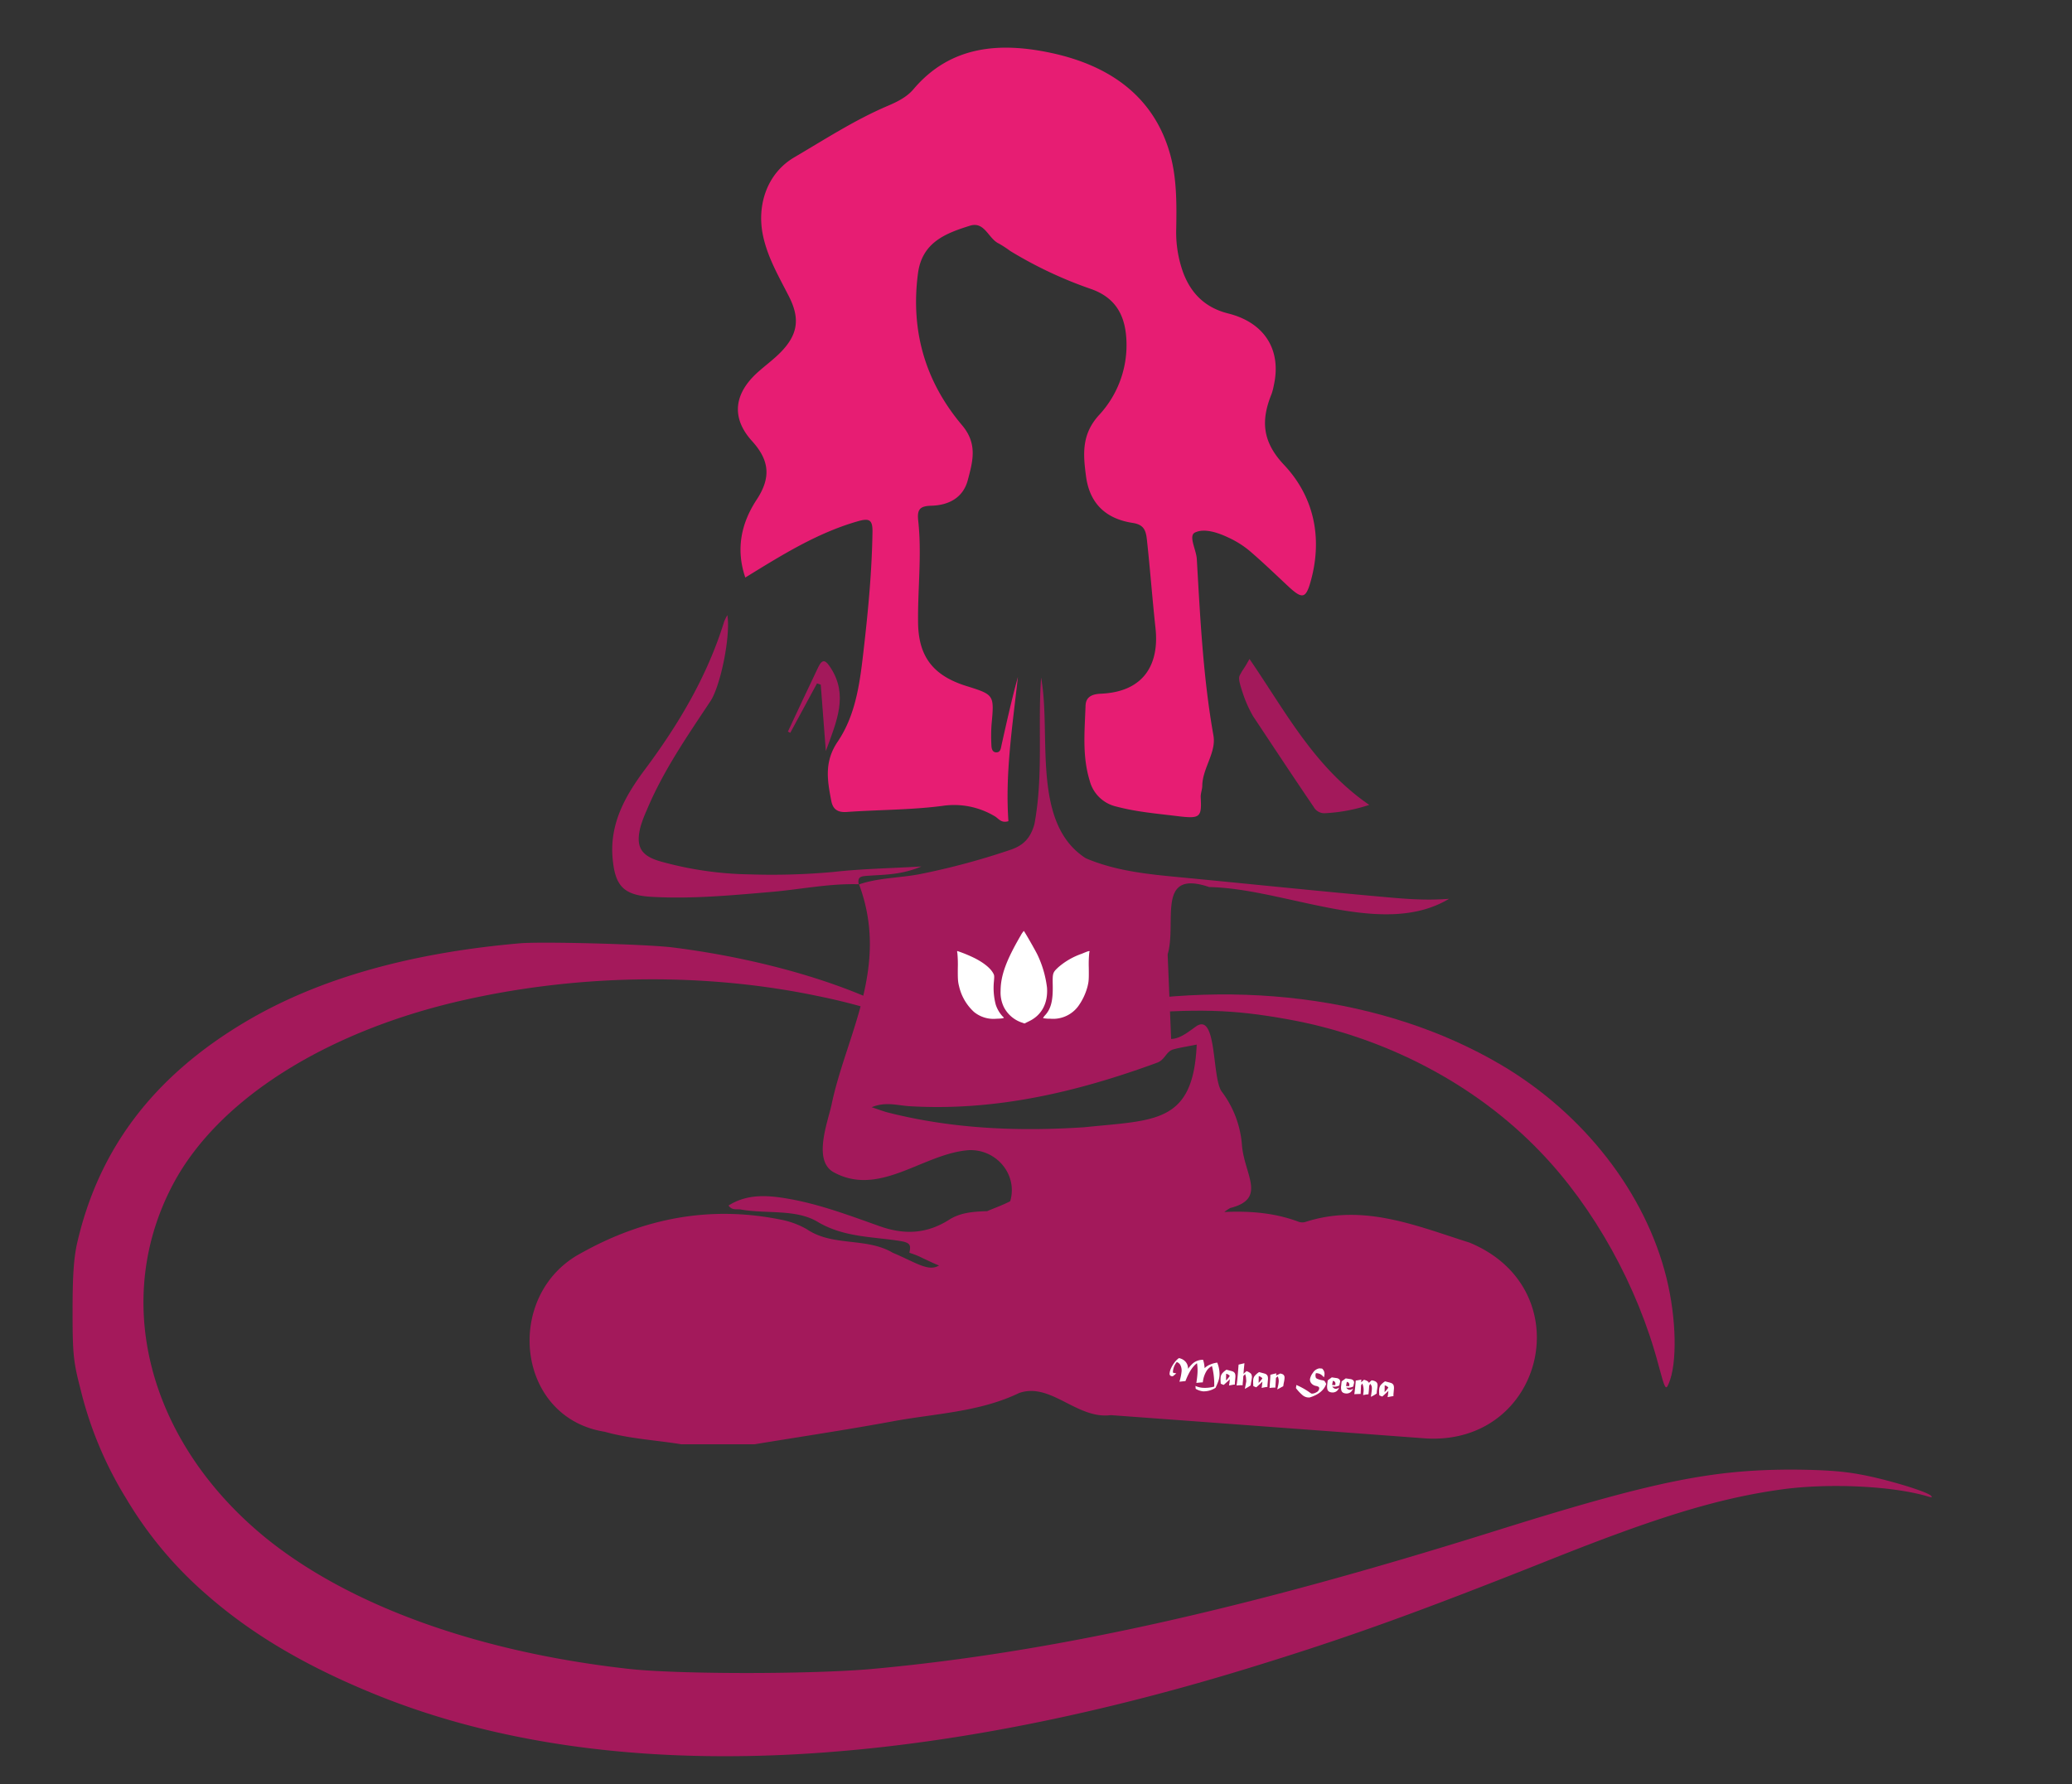 <svg xmlns="http://www.w3.org/2000/svg" viewBox="0 0 595.276 512.667"><rect x="0" y="0" width="595.276" height="512.667" fill="#333333" stroke="none"/><defs><style>.cls-1{fill:#a4195b;}.cls-2{fill:#a3195b;}.cls-3{fill:#e71d73;}.cls-4{fill:#fff;}</style></defs><g id="Cuore"><path class="cls-1" d="M478.8,367.329c-6.015-24.441-23.669-47.225-47.5-61.31-33.61-19.819-78.34-25.424-122.878-15.368-7.115,1.559-10.245,2.608-7.826,2.622.5-.045,10.109-.751,21.41-1.685,22.1-1.824,32-1.557,47.973,1.318,27.955,5.031,53.854,18.623,72.408,37.945,15.542,16.056,28.158,38.83,34.116,61.508,1.813,6.755,2.061,7.271,2.89,5.275C481.9,391.876,481.653,378.986,478.8,367.329Z"/><path class="cls-1" d="M149.488,271.058q-48.031,4.157-79.059,22.626c-26.3,15.633-42.111,36.478-48.309,63.721-.953,4.419-1.271,9.433-1.271,19.459,0,12.138.238,14.446,2.225,22.1a108.534,108.534,0,0,0,13.189,31.663,112.337,112.337,0,0,0,23.2,27.7c12.713,11.148,28.128,20.317,47.833,28.365,63.882,26.188,149.932,23.747,250.921-7.19,28.206-8.641,48.07-15.765,86.845-31.2,31.226-12.467,48.785-17.81,66.9-20.317,13.508-1.847,31.862-.989,41.953,2.045,1.112.33,1.351.264.794-.264-1.509-1.319-13.428-4.881-20.658-6.134-5.006-.924-10.568-1.254-18.672-1.32-23.6-.066-40.6,3.43-86.21,17.745-72.384,22.691-127.288,34.828-178.378,39.512-17.321,1.583-56.016,1.583-70.159,0-43.859-4.882-81.2-18.536-105.12-38.325-33.45-27.837-43.541-68.471-25.346-101.782,13.269-24.143,44.416-43.536,83.826-52.244,33.292-7.388,68.967-7.717,100.988-.989a173.551,173.551,0,0,1,26.538,7.586,25.1,25.1,0,0,0,5.006,1.649c.556-.462-11.839-6.662-20.182-10.027-15.176-6.134-34.166-10.818-53.156-13.192C185.56,271.322,156.082,270.531,149.488,271.058Z"/></g><g id="Livello_1" data-name="Livello 1"><path class="cls-2" d="M246.8,254.1l-.08.07.09-.03C246.81,254.133,246.8,254.113,246.8,254.1Z"/><path class="cls-3" d="M214.123,165.96c-2.8-8.214-1.134-15.683,3.249-22.352,4.117-6.264,3.8-11.221-1.3-16.847-6.118-6.745-5.18-13.708,1.7-19.853,2.077-1.854,4.348-3.52,6.307-5.479,5.134-5.134,5.864-9.779,2.6-16.207-2.915-5.746-6.2-11.278-7.512-17.721-1.749-8.611,1.2-17.707,9.039-22.3,8.789-5.157,17.37-10.742,26.836-14.778,2.776-1.183,5.484-2.527,7.4-4.793C273.083,13.073,287.258,12.057,302,15.213c16.791,3.594,29.668,12.524,34.254,29.41,1.838,6.769,1.792,13.975,1.672,21.049a33.993,33.993,0,0,0,2.034,12.763c2.245,5.89,6.261,9.978,12.886,11.641,10.559,2.65,15.41,10.582,13.09,20.777a14.987,14.987,0,0,1-.608,2.325c-3.033,7.49-2.831,13.618,3.564,20.4,8.527,9.046,11.05,20.7,7.815,32.909-1.511,5.706-2.5,5.842-6.8,1.814-3.582-3.354-7.121-6.757-10.848-9.956a27.057,27.057,0,0,0-5.808-3.712c-3.145-1.522-7.151-2.94-9.935-1.611-1.964.939.366,4.953.52,7.613.985,16.963,1.8,33.922,4.781,50.734.862,4.869-3.146,9.368-3.209,14.418-.014,1.111-.507,2.227-.449,3.325.312,5.888-.144,6.212-7,5.374-5.785-.708-11.574-1.205-17.225-2.71a10.256,10.256,0,0,1-7.677-7.462c-2.18-7.094-1.428-14.311-1.185-21.51.093-2.755,2.131-3.36,4.482-3.465,12.517-.561,16.72-8.7,15.617-18.84-.918-8.446-1.541-16.933-2.469-25.39-.3-2.725-.866-4.351-4.115-4.85-7.817-1.2-12.362-5.688-13.381-13.411-.824-6.244-1.338-11.935,3.663-17.489a29.535,29.535,0,0,0,7.873-22.683c-.543-6.583-3.412-11.233-9.992-13.594a119.35,119.35,0,0,1-23.3-10.953,32.033,32.033,0,0,0-3.306-2.155c-3.01-1.4-4.038-6.429-8.267-5.115-7.1,2.206-13.786,4.821-14.952,13.732-2.144,16.377,2.028,31,12.667,43.6,4.556,5.4,3.055,10.43,1.652,15.769-1.322,5.028-5.414,7.228-10.486,7.364-3.367.09-4.109,1.129-3.757,4.326,1.072,9.762-.173,19.558-.042,29.343.128,9.621,4.287,15.134,13.816,18.12,8.111,2.541,8.08,2.539,7.288,11.124a47.5,47.5,0,0,0-.043,5.773c.028.946.169,2.167,1.409,2.189,1.259.022,1.316-1.24,1.521-2.156,1.46-6.521,2.9-13.045,4.691-19.524-1.514,13.835-3.7,27.6-2.728,41.452-2.093.654-2.847-.785-3.873-1.381a22.725,22.725,0,0,0-15.164-3c-9.051,1.173-18.272,1.089-27.406,1.738-2.752.195-4.009-.889-4.455-3.233-1.106-5.8-2.094-11.15,1.841-16.96,5.441-8.034,6.488-17.778,7.56-27.194,1.252-11,2.282-22.028,2.446-33.121.053-3.571-1-3.961-4.32-3C234.719,153.174,224.715,159.444,214.123,165.96Z"/><path class="cls-2" d="M246.8,254.1c-8.517-.274-16.849,1.491-25.276,2.211-11.448.978-22.873,2.065-34.378,1.4-8.162-.47-10.476-3.277-11.155-11.195-.848-9.9,3.7-17.906,9.242-25.328,9.811-13.143,18-26.976,22.811-42.553a14.31,14.31,0,0,1,.923-1.875c.977,5.919-1.925,20.309-4.888,24.774-6.721,10.129-13.658,20.141-18.314,31.387a35.584,35.584,0,0,0-1.708,4.514c-1.515,5.794-.046,8.524,5.9,10.16a100.582,100.582,0,0,0,25.612,3.67,193.341,193.341,0,0,0,23.945-.708c7.878-.888,15.848-1.019,25.211-1.566-5.749,2.413-10.554,2.334-15.211,2.66-2.059.145-3.283.186-2.79,2.522Z"/><path class="cls-2" d="M358.97,189.364c10.3,14.984,18.546,31.032,34.41,41.933a47.9,47.9,0,0,1-12.7,2.384,3.477,3.477,0,0,1-3.261-1.8c-5.918-8.69-11.6-17.317-17.415-26.072a35.508,35.508,0,0,1-2.778-6.1c-1.805-5.367-1.305-5.059-.583-6.5C356.94,192.594,357.3,192.4,358.97,189.364Z"/><path class="cls-2" d="M422.17,357.073c-15.11-4.76-30.39-11.32-47.05-5.96a3.2,3.2,0,0,1-1.96,0c-6.6-2.48-13.52-3.19-21.43-2.83a13.32,13.32,0,0,1,1.72-1.15c10.467-2.633,4.235-9.352,3.383-17.716A29.149,29.149,0,0,0,351,313.683c-2.854-3.828-1.3-22.63-7.23-18.83-2.35,1.63-4.62,3.62-7.31,3.71l-1-24.31c2.72-9.2-3.46-24.58,11.94-19.35,21.92.42,49.74,14.92,68.91,3.38-7.12.56-13.32-.05-19.5-.6-18.72-1.68-37.41-3.63-56.12-5.43-9.78-.94-19.58-1.72-28.74-5.62-15.79-10.11-9.84-35.52-12.85-51.93-1,14.09.71,28.13-1.92,42.12-1.1,3.98-3.14,6.12-6.86,7.37a206.123,206.123,0,0,1-25.96,6.98c-5.83,1.14-11.89,1.02-17.55,2.97,8.88,23.86-3.75,43.28-7.9,63.27-1.15,5.23-5.42,16.11.61,19.45,13.3,7.26,25.75-5.47,38.93-6.36,8.03-.24,13.99,7.22,11.78,14.68-2.13,1.12-4.44,1.92-6.64,2.86-4.19.12-7.74.45-10.89,2.45-6.29,3.99-12.65,4.45-19.89,1.9-8.65-3.06-17.28-6.36-26.47-7.94-5.84-1.01-11.67-1.43-17.04,1.97,1.06,1.5,2.43.93,3.55,1.14,7.37,1.32,15.78-.2,22.04,3.54,7.49,4.47,15.67,4.24,23.61,5.49,3.25.51,3.17,1.34,2.76,3.4a29.552,29.552,0,0,1,2.89,1.09c2.33,1.12,4.15,1.99,5.63,2.57-3.06,1.88-6.61-.85-13.3-3.66-7.6-4.5-17.24-1.7-24.66-6.75a24.107,24.107,0,0,0-7.41-2.75c-20.48-4.17-39.58-.4-57.47,9.61-22.27,11.85-18.9,47.27,6.8,51.33,7.21,2.04,14.68,2.39,22.01,3.6h21c13.25-2.18,26.54-4.16,39.74-6.6,12.18-2.26,24.83-2.62,36.28-8.13,9.1-3.2,16.62,7.63,26.37,6.35q45.3,3.33,90.58,6.7C443.71,415.273,454.42,370.393,422.17,357.073Zm-110.6-33.15c-18.99,1.26-37.89.48-56.44-4.22-1.43-.37-2.82-.91-4.7-1.53,4.02-1.68,7.47-.49,10.91-.29,24.77,1.46,48.19-4.1,71.11-12.51,2.25-.83,2.57-3.23,4.62-3.81,1.89-.53,3.86-.81,6.74-1.39C342.83,323,331.69,321.813,311.57,323.923Z"/><path class="cls-2" d="M237.258,215.841c-.552-7.209-1.006-13.146-1.461-19.084l-1.078-.373-7.676,14.2-.682-.353c2.9-6.18,5.771-12.375,8.727-18.531,1.251-2.6,2.192-1.9,3.544.186C243.738,199.779,240.429,207.129,237.258,215.841Z"/></g><g id="Fiore"><path class="cls-4" d="M293.254,268.811c-4.2,7.2-5.771,11.533-5.787,15.955a9.567,9.567,0,0,0,.976,4.709,9.075,9.075,0,0,0,4.964,4.312l.92.324,1.426-.7c3.554-1.752,5.34-5.145,5.05-9.566a30.3,30.3,0,0,0-2.765-9.528c-.74-1.5-3.791-6.8-3.9-6.8A6.365,6.365,0,0,0,293.254,268.811Z"/><path class="cls-4" d="M275.047,273.87a35.051,35.051,0,0,1,.128,4.3c-.017,3.3.019,3.879.381,5.323a14.346,14.346,0,0,0,4.279,7.307,8.832,8.832,0,0,0,6.407,1.947c1.949-.054,2.509-.2,1.949-.524a9.193,9.193,0,0,1-2.131-3.572,19.025,19.025,0,0,1-.525-6.5c.162-1.8.144-1.894-.272-2.616-.848-1.444-2.78-2.977-5.433-4.293a39.1,39.1,0,0,0-4.765-1.948C274.957,273.292,274.957,273.527,275.047,273.87Z"/><path class="cls-4" d="M310.779,274.075a20.475,20.475,0,0,0-6.694,3.846c-1.66,1.552-1.7,1.679-1.64,5.2.091,4.439-.5,6.785-2.217,8.644-.343.379-.6.758-.523.813a10.649,10.649,0,0,0,2.057.161,8.99,8.99,0,0,0,7.957-3.521,17.129,17.129,0,0,0,2.723-5.74c.361-1.462.4-2,.359-5.468a32.341,32.341,0,0,1,.143-4.277C313.179,273.117,313.034,273.136,310.779,274.075Z"/></g><g id="Scriita"><path class="cls-4" d="M340.578,396.867l-1.737.18a14.563,14.563,0,0,0,.626-2.993,3.324,3.324,0,0,0-.29-1.647,1.719,1.719,0,0,0-1.1-1,4.743,4.743,0,0,0-1.1,2.884c-.005.072.006.119.034.141a.908.908,0,0,0,.287.1,5.084,5.084,0,0,0,.647.106,9.857,9.857,0,0,1-1.006.836l-.215-.011a.679.679,0,0,1-.7-.83,4.3,4.3,0,0,1,.374-1.373,9.419,9.419,0,0,1,.919-1.582,5.763,5.763,0,0,1,1.382-1.411,3.644,3.644,0,0,1,.724.212,3.268,3.268,0,0,1,.632.349,3.475,3.475,0,0,1,.532.467,2.964,2.964,0,0,1,.73,2.047,10.988,10.988,0,0,1,1.148-1.33,4.329,4.329,0,0,1,1.028-.763,4.492,4.492,0,0,1,1.029-.377,4.844,4.844,0,0,1,1.113-.122,7.914,7.914,0,0,1,.292,1.13,10.291,10.291,0,0,1,.154,1.278,4.572,4.572,0,0,1,1.593-1.04,7.535,7.535,0,0,1,2.034-.555,8.747,8.747,0,0,1,.649,3.7,6.308,6.308,0,0,1-.36,1.7q-.288.8-.775,1.838a6.314,6.314,0,0,1-3.572,1.016,5.26,5.26,0,0,1-2.13-.729l-.071-.828a5.954,5.954,0,0,0,2.135.539,9.745,9.745,0,0,0,3.257-.35,21.188,21.188,0,0,0-.646-5.893,3.819,3.819,0,0,0-1.663,1.583,7.784,7.784,0,0,0-.967,3.1q-.384,0-1.862.156.222-1.329.31-2.537a12.629,12.629,0,0,0-.124-3.123Q342.043,393.042,340.578,396.867Z"/><path class="cls-4" d="M352.372,393.6c.048.016.338.1.87.235q.721.186.948.275a1.347,1.347,0,0,1,.414.3,1.082,1.082,0,0,1,.27.528,2.965,2.965,0,0,1,.039.88l-.13,1.43a4.3,4.3,0,0,0,.006.6c-.306.028-.869.126-1.692.3a14.755,14.755,0,0,0,.222-1.83,5.364,5.364,0,0,1-.523.54c-.288.272-.7.645-1.228,1.114a5.7,5.7,0,0,1-.855-.356q-.006-.187-.036-.58a8.006,8.006,0,0,1,0-1.107,2.246,2.246,0,0,1,.385-1.176A5.374,5.374,0,0,1,352.372,393.6Zm-.105,1.172-.033,1.922a7.53,7.53,0,0,0,.58-.63c.193-.237.36-.458.5-.666A1.659,1.659,0,0,0,352.267,394.771Z"/><path class="cls-4" d="M355.841,392.135l1.683-.4-.184,1.847-.087,1.2.844-.756.057,0a3.149,3.149,0,0,1,1.263.744,1.754,1.754,0,0,1,.229,1.211,9.635,9.635,0,0,1-.168,1.025q-.083.387-.169,1.1a13.188,13.188,0,0,1-1.669,1q.341-1.717.411-2.207l-.095-1.167c-.012-.073-.084-.364-.221-.874-.245.279-.423.467-.53.564l-.091,1.232c0,.017-.011.131-.035.345-.023.2-.04.358-.05.482-.007.1-.013.292-.017.576q-.523-.02-1.758.072c.077-.394.149-.912.216-1.557S355.658,394.452,355.841,392.135Z"/><path class="cls-4" d="M361.735,394.285c.047.016.338.095.869.236q.721.185.95.274a1.367,1.367,0,0,1,.413.3,1.079,1.079,0,0,1,.27.528,2.963,2.963,0,0,1,.038.879l-.129,1.431a4.464,4.464,0,0,0,0,.6q-.458.041-1.691.3a14.775,14.775,0,0,0,.222-1.831,5.5,5.5,0,0,1-.524.541q-.431.408-1.227,1.113a5.512,5.512,0,0,1-.856-.356c0-.125-.015-.317-.035-.58a8.33,8.33,0,0,1,0-1.106,2.258,2.258,0,0,1,.385-1.177A5.405,5.405,0,0,1,361.735,394.285Zm-.105,1.172-.033,1.922a7.556,7.556,0,0,0,.58-.63c.192-.237.359-.459.5-.666A1.677,1.677,0,0,0,361.63,395.457Z"/><path class="cls-4" d="M366.2,394.745l.479-.107-.047.639c.095-.049.263-.131.508-.248.08-.036.16-.076.239-.119l.431-.218a3.226,3.226,0,0,1,.681.207.936.936,0,0,1,.36.3,1.023,1.023,0,0,1,.171.38,2.143,2.143,0,0,1,.009.555,8.012,8.012,0,0,1-.166,1.074,10.012,10.012,0,0,0-.186,1.132l-.944.509-.142.083a3.54,3.54,0,0,1-.665.318,11.047,11.047,0,0,0,.437-2.093,3.173,3.173,0,0,0-.285-1.646c-.011.012-.074.065-.188.162l-.1.091-.214.185-.181,2.8a8.1,8.1,0,0,0-1.668.113c.012-.168.023-.281.03-.336q.032-.3.036-.36l.008-.111c0-.138,0-.234.006-.289l.084-1.149c.043-.582.073-1.1.086-1.565l.15-.037.192-.046c.07-.018.147-.039.227-.063Z"/><path class="cls-4" d="M379.037,393.214l.778.057a2,2,0,0,1,.7,1.794,2.148,2.148,0,0,1-.185.725,3.265,3.265,0,0,0-1.134-.974,2.972,2.972,0,0,0-.822-.206,1.016,1.016,0,0,0-.3,0c-.037.016-.066.085-.088.2a2.089,2.089,0,0,0-.053.324,2.032,2.032,0,0,0,.053.543.573.573,0,0,0,.3.453,5.042,5.042,0,0,0,.532.234,5.776,5.776,0,0,0,.97.248,2.919,2.919,0,0,1,.586.15.711.711,0,0,1,.261.24,4.841,4.841,0,0,1,.371.688q-.937,2.723-4.764,3.89l-.5-.008a2.791,2.791,0,0,1-1.524-.654,12.485,12.485,0,0,1-1.9-2.034l.125-.893a20.85,20.85,0,0,1,3.8,2.125,2.706,2.706,0,0,0,.6.363,2.57,2.57,0,0,0,1.331-.382,1.365,1.365,0,0,0,.83-1.1.505.505,0,0,0-.168-.458,2.353,2.353,0,0,0-.772-.281,2.213,2.213,0,0,1-1.344-.779,1.688,1.688,0,0,1-.372-1.139,4.156,4.156,0,0,1,.83-1.834A2.743,2.743,0,0,1,379.037,393.214Z"/><path class="cls-4" d="M381.455,396.652l1.163-.851,1.3.194a1.432,1.432,0,0,1,.872.382.827.827,0,0,1,.229.615,2.247,2.247,0,0,1-.065.362c-.049.173-.1.431-.17.775a3.879,3.879,0,0,1-1.042.33,3.953,3.953,0,0,1-.677.009,2.161,2.161,0,0,1-.3-.046,1.285,1.285,0,0,0,.886.663,1.368,1.368,0,0,0,.993-.334l.039,0a1.848,1.848,0,0,1-1.913,1.388,1.93,1.93,0,0,1-.974-.264,1.2,1.2,0,0,1-.427-.584,3.547,3.547,0,0,1-.068-1.342l.085-.83Zm1.467.156-.213,1.179q.423.03.912.038c.023-.214.033-.317.032-.307a.827.827,0,0,0-.173-.639A.85.85,0,0,0,382.922,396.808Z"/><path class="cls-4" d="M385.459,396.946l1.163-.851,1.3.193a1.437,1.437,0,0,1,.872.382.828.828,0,0,1,.229.615,2.237,2.237,0,0,1-.065.363c-.049.172-.1.429-.17.775a3.917,3.917,0,0,1-1.042.33,4.057,4.057,0,0,1-.677.009,2.219,2.219,0,0,1-.3-.047,1.283,1.283,0,0,0,.887.663,1.367,1.367,0,0,0,.993-.333l.039,0a1.849,1.849,0,0,1-1.913,1.387,1.942,1.942,0,0,1-.974-.263,1.2,1.2,0,0,1-.427-.584,3.547,3.547,0,0,1-.068-1.342l.085-.831Zm1.467.156-.213,1.179q.423.03.912.038c.022-.215.033-.317.032-.307a.829.829,0,0,0-.173-.64A.849.849,0,0,0,386.926,397.1Z"/><path class="cls-4" d="M389.453,397.317l.044-.6a14.962,14.962,0,0,0,1.6-.279l-.037.775c.363-.319.631-.558.806-.72q1.272.334,1.4.907a9.68,9.68,0,0,1,.8-.745,2.8,2.8,0,0,1,1.036.292,1.177,1.177,0,0,1,.553.529,1.755,1.755,0,0,1,.1.835c-.02.269-.064.606-.133,1.009-.048.284-.075.481-.083.591-.006.082-.01.249-.012.5a8.3,8.3,0,0,1-1.693.978q.087-.371.191-1.254l.017-.111q.059-.447.076-.7a2.722,2.722,0,0,0-.063-1.007,1.856,1.856,0,0,0-.411-.662q-.243.5-.3.6c-.007.261-.024.6-.056,1.028q-.058.791-.14,1.385a7.982,7.982,0,0,0-1.516.238c.02-.217.035-.41.048-.575a4.642,4.642,0,0,0-.307-2.779l-.351.533-.118,2.478c-.911.022-1.515.049-1.818.082Q389.32,399.108,389.453,397.317Z"/><path class="cls-4" d="M397.927,396.939c.048.015.338.095.87.235a9.558,9.558,0,0,1,.948.275,1.355,1.355,0,0,1,.414.3,1.086,1.086,0,0,1,.27.529,2.992,2.992,0,0,1,.039.879l-.13,1.429a4.332,4.332,0,0,0,.006.6c-.306.027-.869.126-1.693.3a14.7,14.7,0,0,0,.223-1.829,5.412,5.412,0,0,1-.524.54q-.432.408-1.228,1.113a5.588,5.588,0,0,1-.854-.355q-.006-.187-.037-.58a8.36,8.36,0,0,1,0-1.108,2.267,2.267,0,0,1,.386-1.176A5.426,5.426,0,0,1,397.927,396.939Zm-.106,1.172-.032,1.922a7.868,7.868,0,0,0,.579-.63c.194-.238.361-.459.5-.666A1.662,1.662,0,0,0,397.821,398.111Z"/></g></svg>